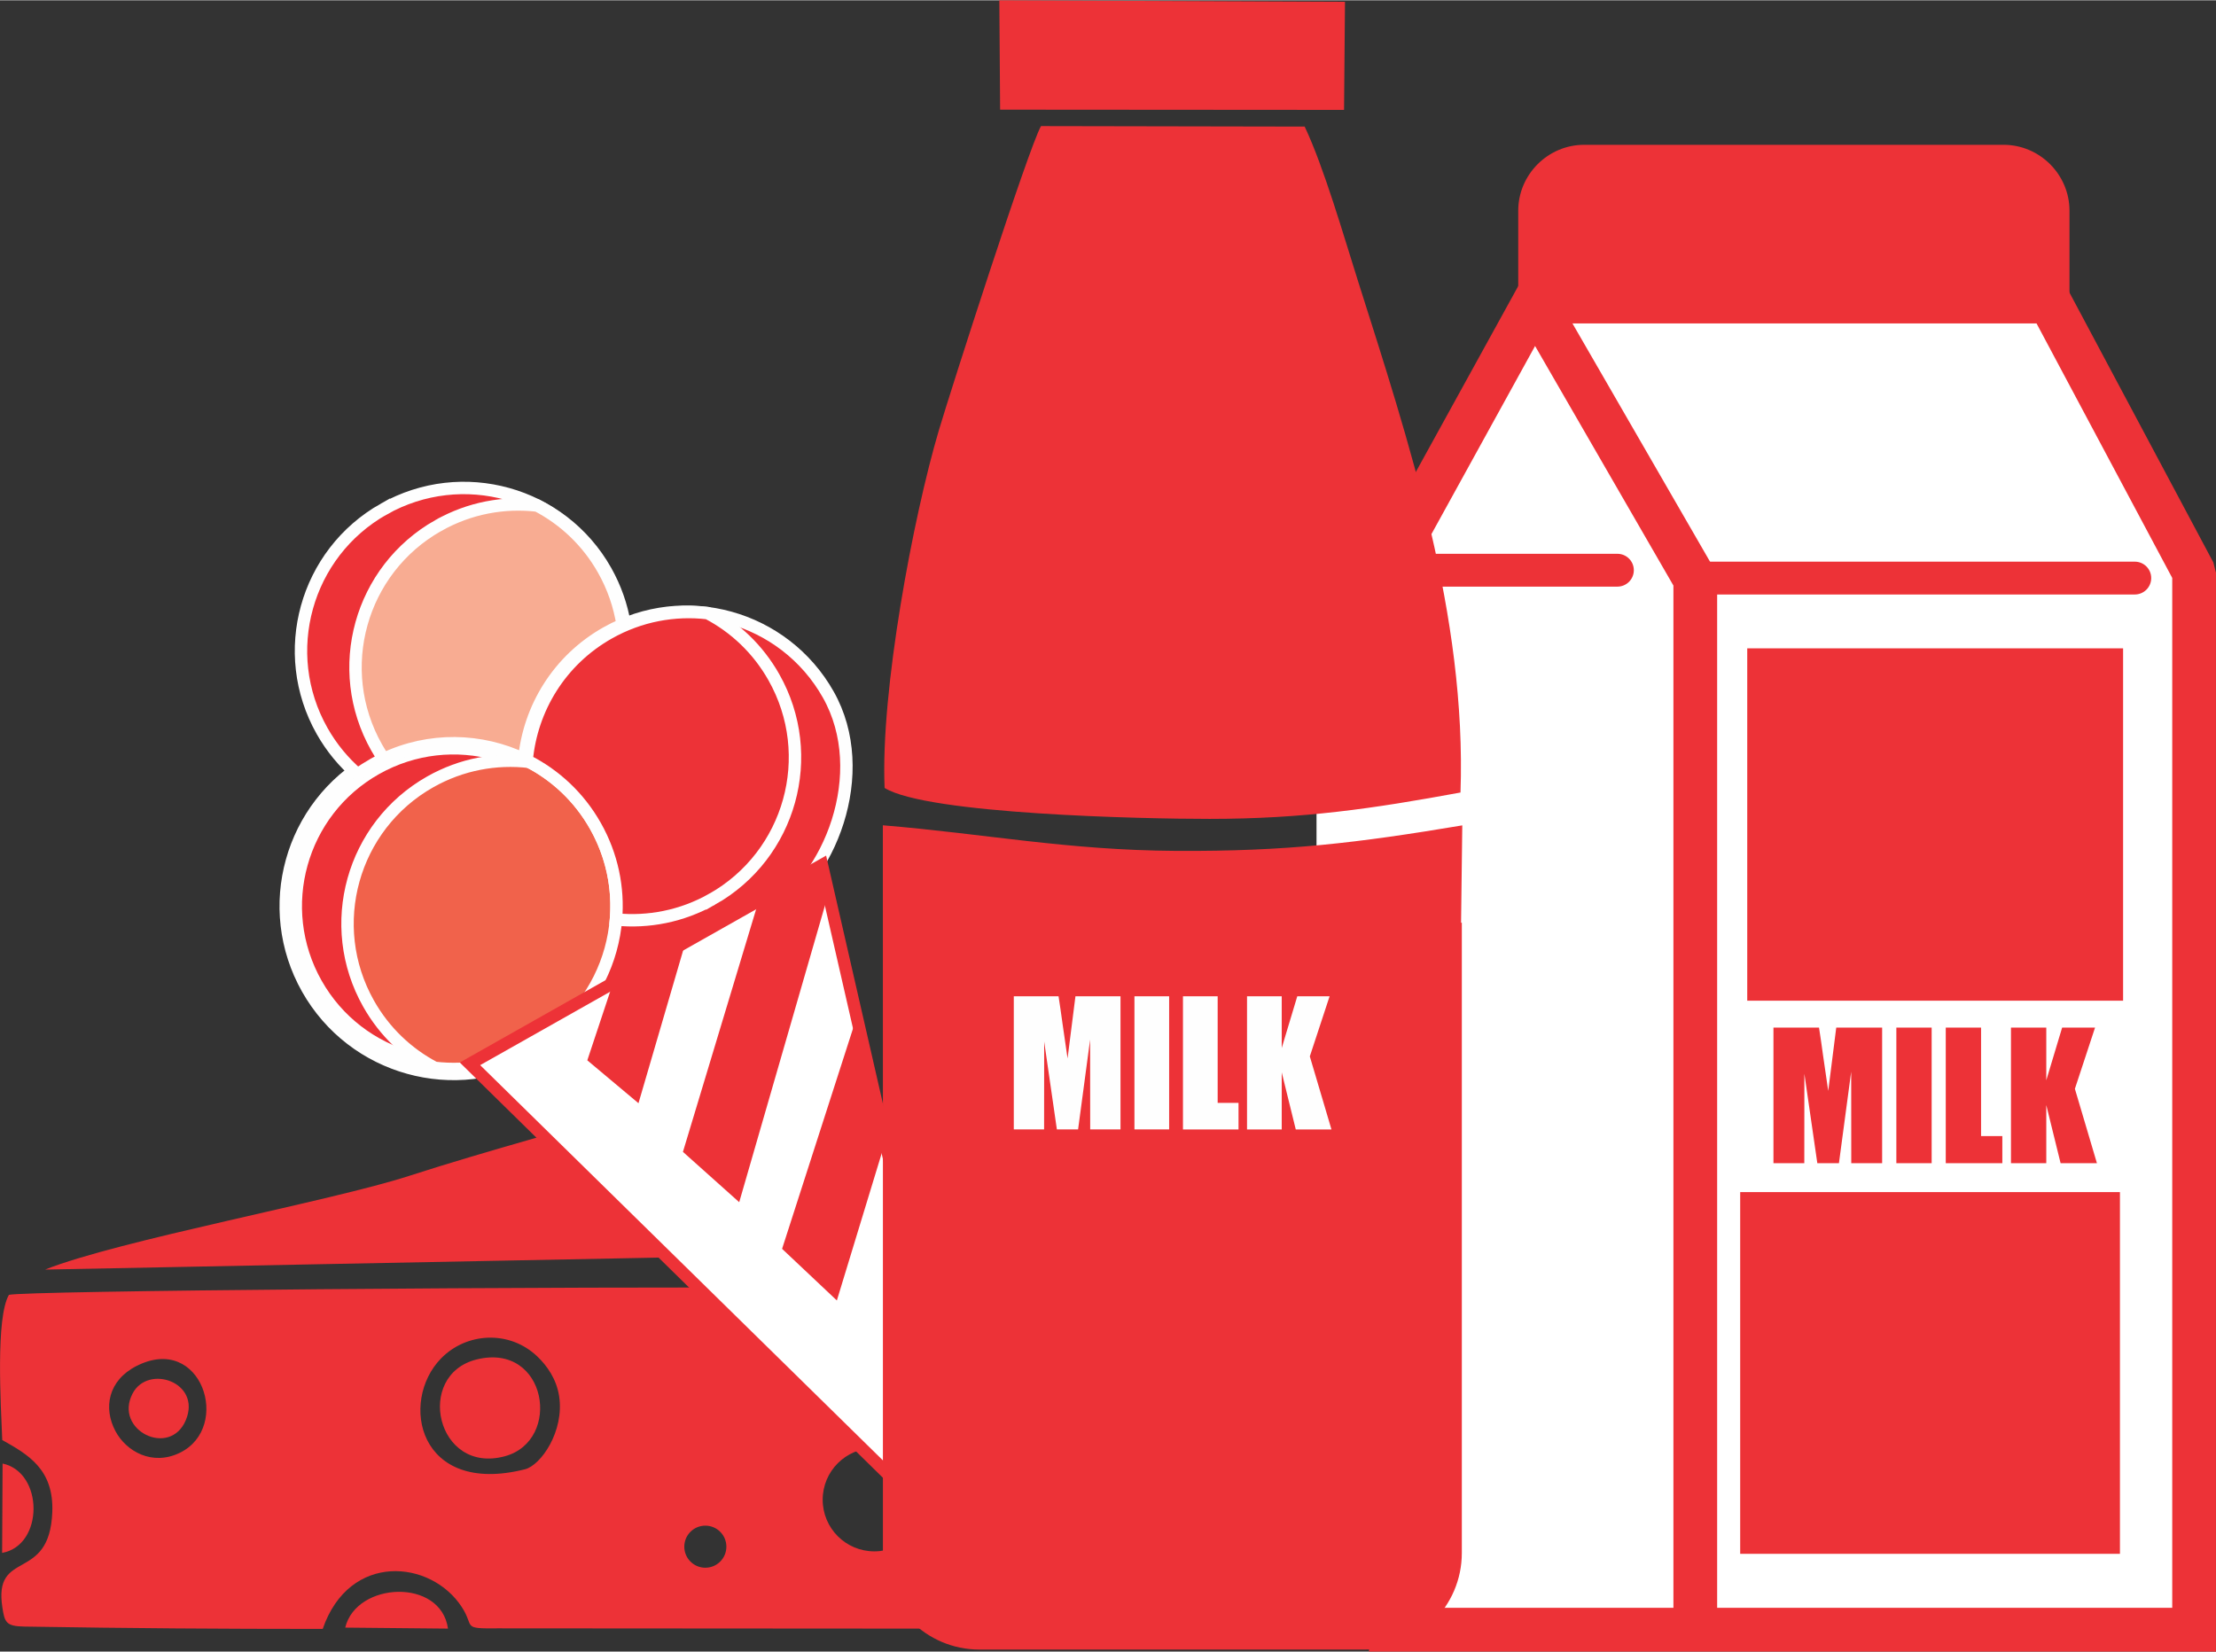 <?xml version="1.0" encoding="UTF-8"?>
<!DOCTYPE svg PUBLIC "-//W3C//DTD SVG 1.1//EN" "http://www.w3.org/Graphics/SVG/1.1/DTD/svg11.dtd">
<!-- Creator: CorelDRAW 2020 (64-Bit) -->
<svg xmlns="http://www.w3.org/2000/svg" xml:space="preserve" width="1.407in" height="1.049in" version="1.1" style="shape-rendering:geometricPrecision; text-rendering:geometricPrecision; image-rendering:optimizeQuality; fill-rule:evenodd; clip-rule:evenodd"
viewBox="0 0 823.37 613.63"
 xmlns:xlink="http://www.w3.org/1999/xlink"
 xmlns:xodm="http://www.corel.com/coreldraw/odm/2003">
 <rect x="0" y="0" width="823.37" height="613.63" fill="#333333" stroke="none"/>
 <defs>
  <style type="text/css">
   <![CDATA[
    .str0 {stroke:#FEFEFE;stroke-width:4.61;stroke-miterlimit:2.613}
    .fil1 {fill:#FEFEFE}
    .fil5 {fill:#F8AC92}
    .fil4 {fill:#F1624B}
    .fil0 {fill:#ED3237}
    .fil2 {fill:white}
    .fil6 {fill:#FEFEFE;fill-rule:nonzero}
    .fil3 {fill:#ED3237;fill-rule:nonzero}
   ]]>
  </style>
 </defs>
 <g id="Layer_x0020_1">
  <g id="_1840911600288">
   <path class="fil0" d="M50.71 507.51c24.14,-12.33 35.58,22.75 16.12,32.24 -10.25,5 -19.95,-0.51 -23.95,-8.07 -4.51,-8.51 -2.79,-18.75 7.83,-24.18zm144.33 38.38c5.91,-1.48 14.72,-14.1 12.7,-27.2 -0.97,-6.32 -4.48,-11.31 -8.18,-14.81 -10.4,-9.84 -26.33,-8.82 -35.72,0.84 -15.56,16.02 -8.44,51.15 31.19,41.17zm188.86 -65.97l-4.32 110.8c-0.54,13.78 -1.55,14.4 -12.04,14.39l-182.48 -0.12c-13.77,0.15 -8.58,-0.39 -13.47,-7.9 -11.47,-17.63 -41.8,-20.54 -51.69,8.12 -37.8,-0.01 -70.41,-0.21 -110.96,-0.88 -6.75,-0.11 -7.21,-1.67 -8.05,-7.04 -3.46,-22.09 17.52,-8.98 18.54,-35.5 0.61,-15.95 -9.04,-21.4 -18.6,-26.78 -0.54,-13.32 -2.46,-45.43 2.48,-53.94 5.13,-1.52 199.44,-3.19 308.7,-2.64 -1.57,2.63 -2.47,5.71 -2.47,9 0,9.73 7.89,17.61 17.61,17.61 9.73,0 17.61,-7.88 17.61,-17.61 0,-3.19 -0.85,-6.18 -2.33,-8.76 22.45,0.25 37.75,0.66 41.48,1.26zm-59.04 58.09c10.6,0 19.19,8.59 19.19,19.19 0,10.6 -8.59,19.19 -19.19,19.19 -10.6,0 -19.19,-8.59 -19.19,-19.19 0,-10.6 8.59,-19.19 19.19,-19.19zm-62.79 28.82c4.32,0 7.82,3.5 7.82,7.82 0,4.32 -3.5,7.82 -7.82,7.82 -4.32,0 -7.82,-3.5 -7.82,-7.82 0,-4.32 3.5,-7.82 7.82,-7.82z"/>
   <path class="fil0" d="M16.76 471.67l370.79 -7.24c1.76,-12.27 -9.3,-35.97 -14.54,-43.91 -8.16,-12.37 -29.26,13.44 -44.96,6.47 -23.23,-10.32 -12.17,-38.73 -35.94,-31.65 -16.05,4.78 -30.45,8.79 -46.75,13.82 -30.89,9.54 -63.39,18 -93.4,27.71 -29.23,9.46 -107.73,23.89 -135.21,34.8z"/>
   <path class="fil0" d="M177.14 505.06c-23.17,5.7 -15.03,42.87 10.41,35.99 21.47,-5.8 15.71,-42.41 -10.41,-35.99z"/>
   <path class="fil0" d="M128.27 604.72l38.18 0.37c-2.62,-18.88 -34.05,-17.44 -38.18,-0.37z"/>
   <path class="fil0" d="M69.06 527.58c5.85,-14.06 -14.01,-20.84 -19.78,-9.88 -7.17,13.65 13.88,24.06 19.78,9.88z"/>
   <path class="fil0" d="M0.79 576.96c15.6,-2.84 15.47,-29.95 0.17,-33.21l-0.17 33.21z"/>
   <path class="fil1" d="M338.91 478.79c1.77,2.41 2.82,5.4 2.82,8.62 0,8.05 -6.53,14.58 -14.58,14.58 -8.05,0 -14.58,-6.53 -14.58,-14.58 0,-3.31 1.1,-6.36 2.96,-8.81l23.38 0.19z"/>
   <polygon class="fil2" points="570.2,111.94 761.53,111.94 815.24,212.69 815.24,605.5 623.06,605.5 516.79,605.5 516.79,208.9 "/>
   <path class="fil3" d="M570.2 103.82l196.17 0 56.01 105.06 0.98 3.81 0 400.94 -314.7 0 0 -404.73 1.02 -3.9 55.73 -101.17 4.78 0zm186.49 16.26l-181.71 0 -50.06 90.88 0 386.41 282.19 0 0 -382.72 -50.42 -94.58z"/>
   <polygon class="fil3" points="577.22,107.88 636.91,211.27 638.02,215.34 638.02,605.5 621.77,605.5 621.77,217.48 563.18,116.01 "/>
   <rect class="fil2" x="489.16" y="272.68" width="48" height="70.1"/>
   <path class="fil3" d="M793.2 208.6c3.37,0 6.1,2.73 6.1,6.1 0,3.37 -2.73,6.1 -6.1,6.1l-163.3 0c-3.37,0 -6.1,-2.73 -6.1,-6.1 0,-3.37 2.73,-6.1 6.1,-6.1l163.3 0z"/>
   <rect class="fil0" x="649.2" y="240.81" width="139.65" height="130.94"/>
   <rect class="fil0" x="646.58" y="442.88" width="141.1" height="134.42"/>
   <path class="fil3" d="M699.32 381.75l0 50.39 -11.47 0 -0.03 -34.01 -4.55 34.01 -8.03 0 -4.81 -33.25 -0.03 33.25 -11.46 0 0 -50.39 16.93 0c0.48,3.05 1,6.64 1.56,10.74l1.86 12.79 2.98 -23.53 17.05 0zm18.4 0l0 50.39 -13.12 0 0 -50.39 13.12 0zm18.36 0l0 40.32 7.9 0 0 10.06 -21.02 0 0 -50.39 13.12 0zm42.35 0l-7.49 22.75 8.19 27.64 -13.5 0 -5.32 -21.6 0 21.6 -13.12 0 0 -50.39 13.12 0 0 19.58 5.89 -19.58 12.23 0z"/>
   <path class="fil3" d="M600.96 205.68c3.37,0 6.1,2.73 6.1,6.1 0,3.37 -2.73,6.1 -6.1,6.1l-84.16 0c-3.37,0 -6.1,-2.73 -6.1,-6.1 0,-3.37 2.73,-6.1 6.1,-6.1l84.16 0z"/>
   <path class="fil0" d="M570.2 111.94l192.62 0 0 -33.76c0,-10.12 -8.28,-18.4 -18.4,-18.4l-155.82 0c-10.12,0 -18.4,8.28 -18.4,18.4l0 33.76z"/>
   <path class="fil3" d="M576.3 105.85l180.43 0 0 -27.66c0,-3.38 -1.38,-6.47 -3.61,-8.7 -2.23,-2.22 -5.31,-3.61 -8.7,-3.61l-155.82 0c-3.38,0 -6.47,1.38 -8.7,3.61 -2.22,2.23 -3.61,5.31 -3.61,8.7l0 27.66zm186.52 12.19l-198.71 0 0 -39.85c0,-6.72 2.76,-12.84 7.19,-17.28l0.03 -0.03c4.44,-4.43 10.56,-7.19 17.28,-7.19l155.82 0c6.72,0 12.84,2.76 17.28,7.19l0.03 0.03c4.43,4.44 7.19,10.56 7.19,17.28l0 39.85 -6.1 0z"/>
   <g>
    <circle class="fil0 str0" transform="matrix(1.576 -0.89 0.89 1.576 168.546 336.594)" r="33.43"/>
    <path class="fil0 str0" d="M225.28 235.04c29.1,-16.44 66.02,-6.17 82.46,22.93 16.44,29.1 0.58,69.19 -22.93,82.46 -23.5,13.28 -60.31,44.62 -77.54,36.34 1.13,-11.9 20.29,-58.75 13.97,-69.94 -6.32,-11.19 -15.68,-19.59 -26.45,-24.77 1.81,-19.03 12.58,-36.91 30.49,-47.02z"/>
    <path class="fil4 str0" d="M159.89 290.41c11.61,-6.56 24.46,-8.86 36.76,-7.42 9.99,5.22 18.64,13.29 24.59,23.84 16.44,29.1 6.17,66.02 -22.93,82.46 -11.61,6.56 -24.46,8.86 -36.76,7.42 -9.99,-5.23 -18.63,-13.29 -24.59,-23.84 -16.44,-29.1 -6.17,-66.02 22.93,-82.46z"/>
    <path class="fil0 str0" d="M264.62 334.03c-11.29,6.38 -23.76,8.73 -35.75,7.53 0.97,-11.68 -1.43,-23.76 -7.63,-34.73 -6.15,-10.89 -15.17,-19.14 -25.56,-24.34 1.72,-19.16 12.51,-37.17 30.52,-47.34 11.61,-6.56 24.46,-8.86 36.76,-7.42 9.99,5.22 18.64,13.29 24.59,23.84 16.44,29.1 6.17,66.02 -22.93,82.46z"/>
    <path class="fil0 str0" d="M142.6 189.05c29.1,-16.44 66.02,-6.17 82.46,22.93 3.56,6.31 5.87,12.99 7.01,19.75 -2.3,0.95 -4.57,2.05 -6.79,3.3 -17.91,10.12 -28.68,27.99 -30.49,47.02 -17.24,-8.27 -38.1,-8.27 -56.01,1.84 -2.05,1.16 -4,2.41 -5.86,3.77 -5.18,-4.45 -9.69,-9.86 -13.25,-16.15 -16.44,-29.1 -6.17,-66.02 22.93,-82.46z"/>
    <path class="fil5 str0" d="M162.86 195.17c11.61,-6.56 24.46,-8.86 36.76,-7.42 9.99,5.23 18.64,13.29 24.59,23.84 3.69,6.53 6.03,13.46 7.12,20.46 -2.05,0.87 -4.06,1.86 -6.05,2.99 -17.91,10.12 -28.68,27.99 -30.49,47.02 -16.02,-7.69 -35.19,-8.23 -52.2,-0.14 -0.94,-1.38 -1.82,-2.81 -2.66,-4.29 -16.44,-29.1 -6.17,-66.02 22.93,-82.46z"/>
    <g>
     <polygon class="fil2" points="305.39,321.34 174.62,395.21 365.11,582.19 "/>
     <path class="fil3" d="M303.84 324.85l-125.43 70.85 182.71 179.34 -57.28 -250.2zm-130.34 68.36l133.45 -75.38 60.4 263.85 -3.85 2.15 -192.66 -189.11 2.66 -1.5z"/>
     <polygon class="fil0" points="218.22,393.91 237.23,409.85 254.74,349.95 227.76,365.2 "/>
     <polygon class="fil0" points="253.75,427.93 274.66,446.63 307.81,331.91 305.39,321.34 281.9,334.61 "/>
     <polygon class="fil0" points="290.59,463.96 310.94,483.15 328.92,424.14 318.32,377.82 "/>
    </g>
   </g>
   <g>
    <path class="fil0" d="M328.68 292.69c15.82,9.78 95.95,11.51 120.76,11.5 34.95,-0.01 60.76,-3.83 93.22,-9.8 2.28,-65.72 -19.16,-130.38 -38.1,-190.12 -5.21,-16.43 -12.61,-42.16 -19.8,-57.35l-97.97 -0.18c-4.69,8.25 -33.55,98.19 -37.95,113.04 -9.54,32.16 -21.73,96.93 -20.16,132.91z"/>
    <polygon class="fil0" points="371.6,40.63 499.39,40.72 499.74,0.55 371.31,0 "/>
    <path class="fil0" d="M328.03 306.57l0.02 101.41 0 169.07c0,19.71 16.12,35.83 35.83,35.83l143.39 0c19.74,0 35.88,-16.15 35.88,-35.88l0 -234.22 -0.28 0 0.45 -36.18c-38.73,6.48 -65.18,9.73 -106.4,9.48 -40.54,-0.25 -70.8,-6.36 -108.89,-9.51z"/>
    <path class="fil6" d="M416.33 370.11l0 49.48 -11.26 0 -0.03 -33.4 -4.47 33.4 -7.88 0 -4.72 -32.66 -0.03 32.66 -11.26 0 0 -49.48 16.63 0c0.47,2.99 0.98,6.52 1.53,10.54l1.82 12.56 2.93 -23.11 16.75 0zm18.07 0l0 49.48 -12.89 0 0 -49.48 12.89 0zm18.03 0l0 39.6 7.75 0 0 9.88 -20.64 0 0 -49.48 12.88 0zm41.59 0l-7.35 22.34 8.04 27.14 -13.26 0 -5.22 -21.21 0 21.21 -12.89 0 0 -49.48 12.89 0 0 19.23 5.78 -19.23 12.01 0z"/>
   </g>
  </g>
 </g>
</svg>
